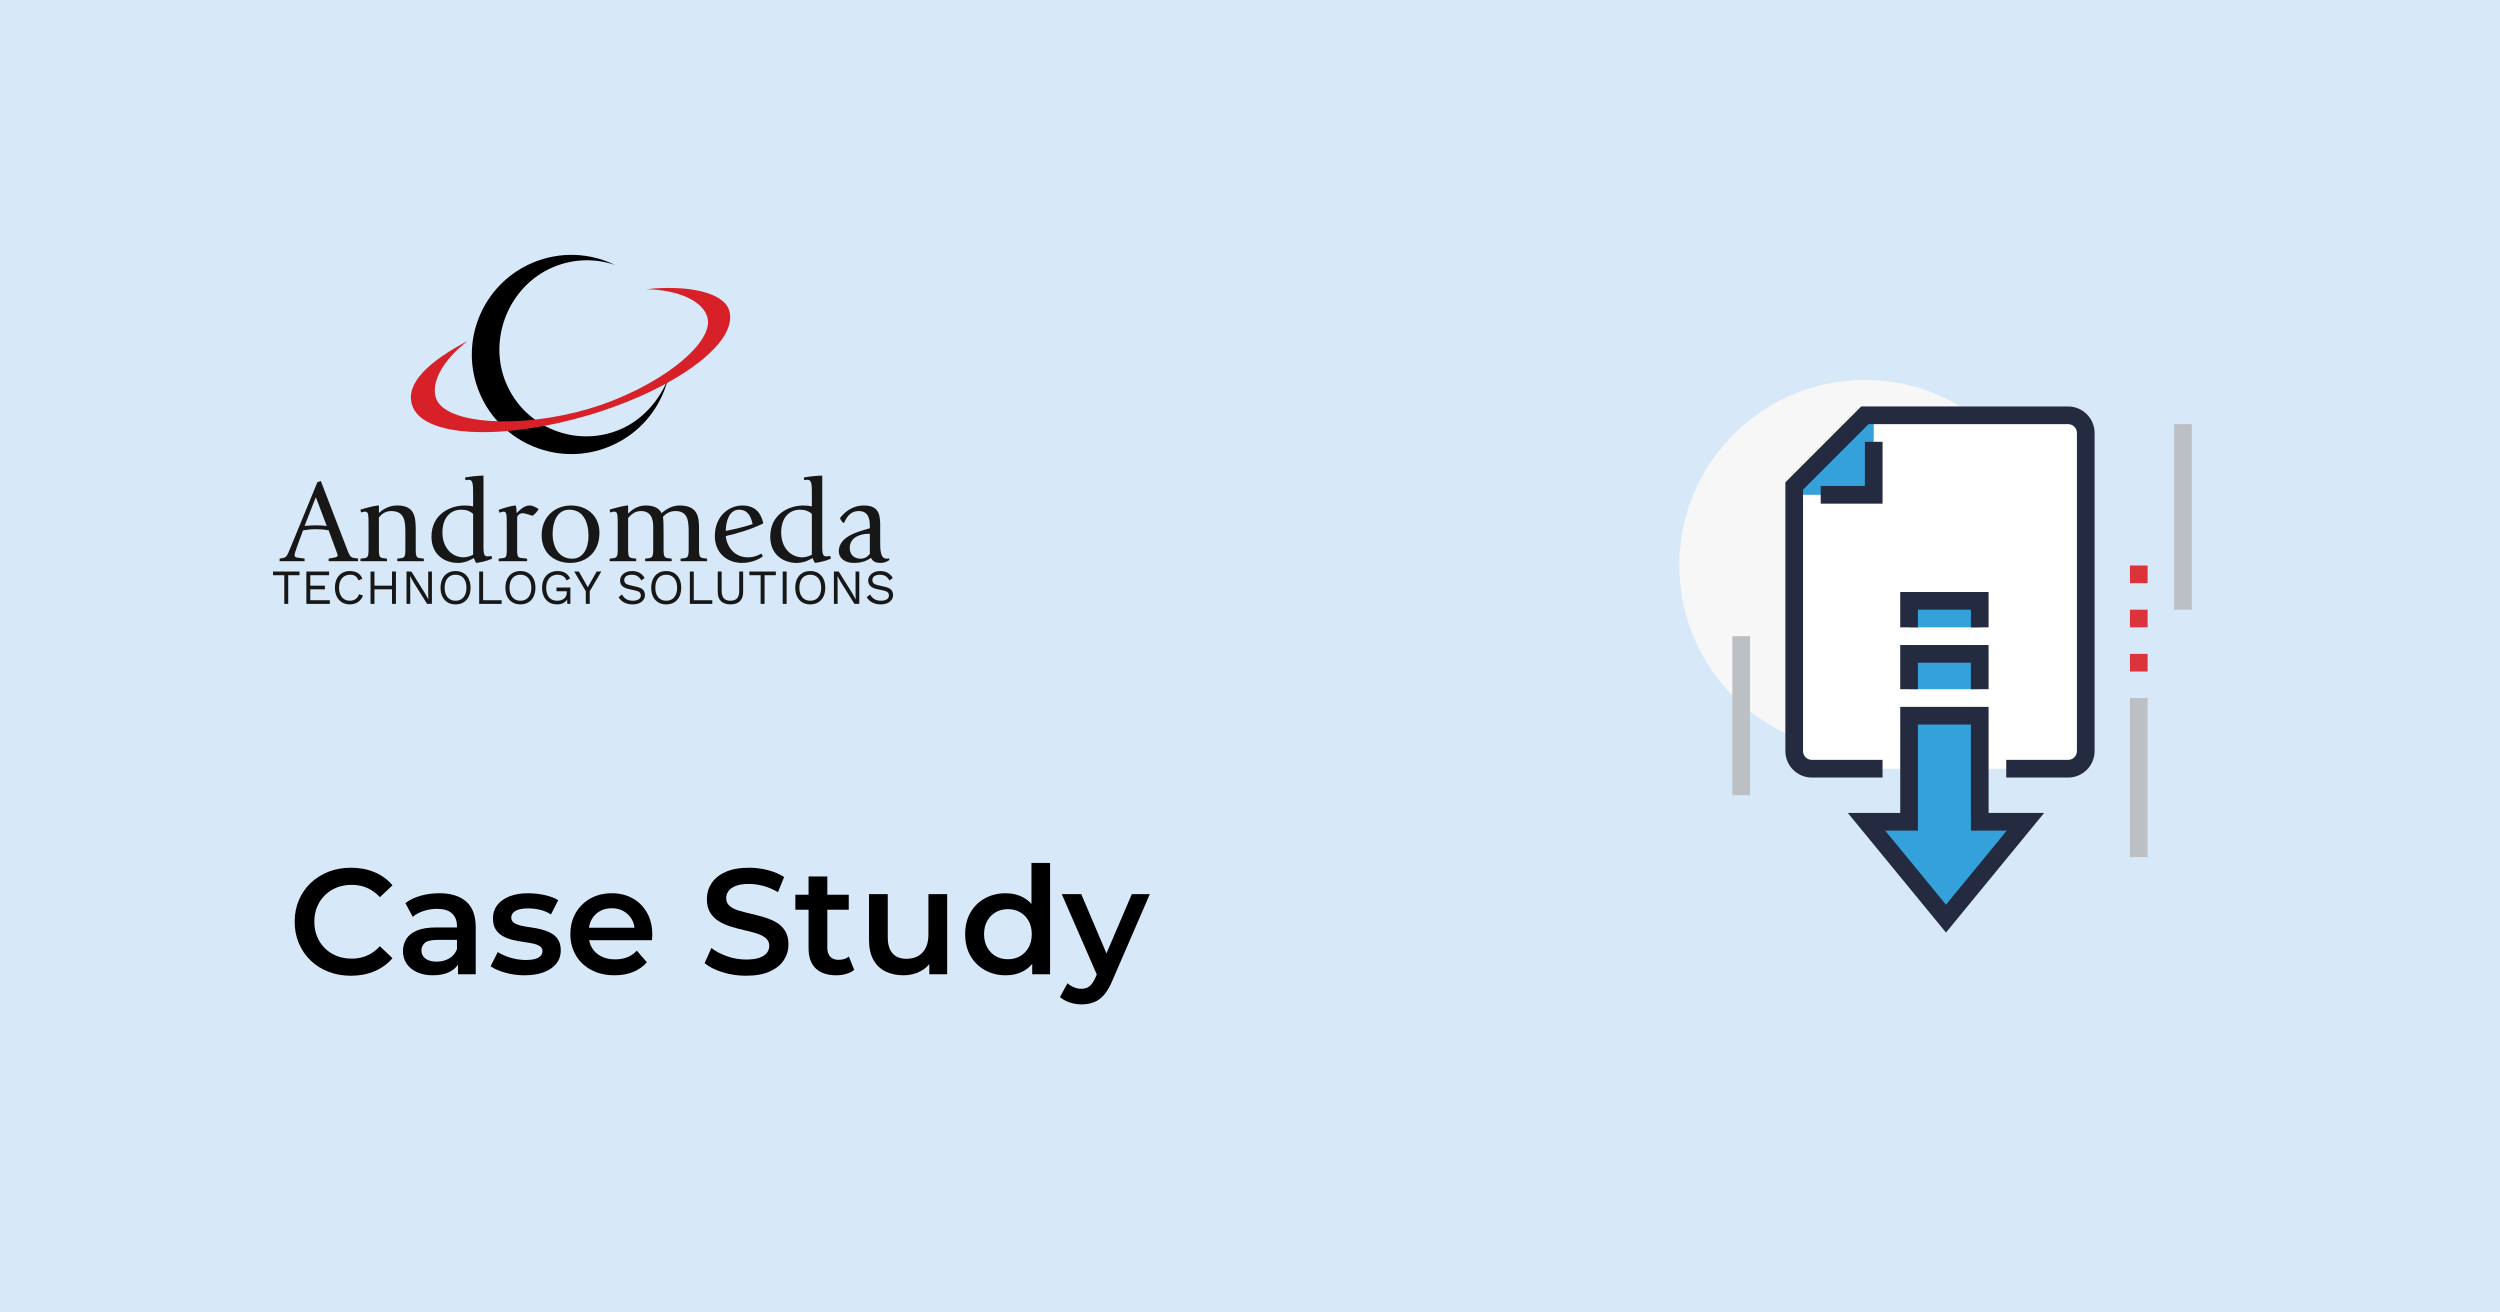 <?xml version="1.0" encoding="UTF-8"?><svg xmlns="http://www.w3.org/2000/svg" width="400" height="210" viewBox="0 0 400 210"><defs><style>.d{fill:#f7f7f7;}.e{fill:#fff;}.f{fill:#bcc0c4;}.g{fill:#d7e9f8;}.h{fill:#d72027;}.i{fill:#db343b;}.j{fill:#171717;}.k{fill:#242a3f;}.l{fill:#35a1db;}</style></defs><g id="a"><rect class="g" width="400" height="210"/></g><g id="b"><g><path d="M56.124,156.119c-1.28,0-2.468-.213-3.564-.637-1.096-.423-2.048-1.023-2.856-1.8-.809-.775-1.437-1.691-1.884-2.748-.448-1.056-.672-2.207-.672-3.455s.224-2.4,.672-3.456c.447-1.057,1.08-1.972,1.895-2.748,.816-.776,1.768-1.376,2.856-1.8,1.088-.424,2.279-.637,3.576-.637,1.375,0,2.631,.236,3.768,.708,1.136,.473,2.096,1.173,2.88,2.101l-2.016,1.895c-.608-.655-1.289-1.147-2.04-1.476-.753-.328-1.568-.492-2.448-.492s-1.684,.144-2.412,.432-1.36,.696-1.895,1.225c-.536,.527-.952,1.151-1.248,1.872-.297,.72-.444,1.512-.444,2.376,0,.863,.147,1.655,.444,2.376,.296,.72,.712,1.344,1.248,1.871,.535,.528,1.167,.936,1.895,1.225s1.532,.432,2.412,.432,1.695-.164,2.448-.492c.751-.327,1.432-.828,2.04-1.5l2.016,1.92c-.784,.912-1.744,1.608-2.88,2.088-1.137,.48-2.4,.721-3.792,.721Z"/><path d="M69.252,156.047c-.96,0-1.8-.164-2.521-.492-.72-.327-1.275-.783-1.668-1.368-.392-.583-.588-1.243-.588-1.98,0-.72,.172-1.368,.517-1.944,.344-.575,.907-1.031,1.691-1.367s1.824-.504,3.12-.504h3.72v1.991h-3.504c-1.023,0-1.712,.164-2.063,.492-.352,.328-.528,.731-.528,1.212,0,.544,.216,.977,.648,1.296,.432,.32,1.032,.48,1.8,.48,.735,0,1.395-.168,1.98-.504,.584-.337,1.004-.832,1.261-1.488l.504,1.8c-.288,.752-.804,1.336-1.548,1.752s-1.685,.624-2.82,.624Zm4.032-.168v-2.592l-.168-.552v-4.536c0-.88-.265-1.563-.792-2.052-.528-.488-1.328-.732-2.4-.732-.72,0-1.428,.112-2.124,.336-.696,.225-1.284,.536-1.764,.936l-1.176-2.185c.688-.527,1.508-.924,2.46-1.188,.951-.265,1.94-.397,2.964-.397,1.855,0,3.291,.444,4.308,1.332,1.016,.888,1.524,2.261,1.524,4.116v7.512h-2.832Z"/><path d="M83.915,156.047c-1.072,0-2.1-.141-3.084-.42-.983-.28-1.764-.62-2.34-1.02l1.152-2.279c.576,.368,1.264,.672,2.063,.912,.8,.239,1.6,.359,2.4,.359,.943,0,1.628-.128,2.052-.384s.636-.6,.636-1.032c0-.352-.144-.619-.432-.804-.288-.184-.664-.324-1.128-.42s-.981-.184-1.548-.264c-.568-.08-1.137-.189-1.704-.324-.568-.136-1.084-.336-1.548-.6-.465-.265-.84-.62-1.128-1.068-.288-.447-.433-1.04-.433-1.776,0-.815,.232-1.523,.696-2.124,.464-.6,1.116-1.063,1.956-1.392s1.836-.492,2.988-.492c.863,0,1.735,.097,2.615,.288,.88,.192,1.608,.465,2.185,.816l-1.152,2.279c-.608-.367-1.22-.619-1.836-.756-.616-.136-1.228-.204-1.836-.204-.912,0-1.588,.137-2.028,.408-.44,.273-.659,.616-.659,1.032,0,.384,.144,.672,.432,.864,.288,.191,.664,.344,1.128,.456,.464,.111,.98,.204,1.548,.275,.568,.072,1.132,.181,1.692,.324,.56,.144,1.075,.34,1.548,.588,.472,.248,.852,.596,1.14,1.044s.433,1.032,.433,1.752c0,.8-.236,1.496-.708,2.088-.473,.592-1.141,1.053-2.004,1.38-.864,.328-1.897,.492-3.097,.492Z"/><path d="M98.34,156.047c-1.425,0-2.668-.284-3.732-.852-1.065-.568-1.888-1.349-2.472-2.341-.584-.991-.876-2.119-.876-3.384,0-1.279,.284-2.411,.852-3.396,.568-.984,1.353-1.756,2.353-2.316,1-.56,2.14-.84,3.42-.84,1.248,0,2.359,.273,3.336,.816,.976,.544,1.744,1.312,2.304,2.304,.56,.992,.84,2.16,.84,3.504,0,.129-.004,.272-.012,.432s-.021,.312-.036,.456h-10.68v-1.991h9.096l-1.176,.624c.016-.736-.136-1.384-.456-1.944-.32-.56-.756-1-1.308-1.32-.553-.319-1.188-.479-1.908-.479-.736,0-1.38,.16-1.933,.479-.552,.32-.983,.765-1.296,1.332-.311,.568-.468,1.236-.468,2.004v.48c0,.768,.176,1.448,.528,2.04,.352,.592,.848,1.048,1.488,1.367,.64,.32,1.375,.48,2.208,.48,.72,0,1.367-.111,1.943-.336,.576-.224,1.088-.576,1.536-1.056l1.608,1.848c-.576,.672-1.301,1.188-2.172,1.548-.873,.36-1.869,.54-2.988,.54Z"/><path d="M119.363,156.119c-1.312,0-2.567-.189-3.768-.565s-2.152-.859-2.856-1.452l1.08-2.424c.672,.528,1.504,.969,2.496,1.32s2.008,.528,3.048,.528c.88,0,1.592-.097,2.136-.288,.544-.192,.944-.452,1.2-.78s.384-.7,.384-1.116c0-.512-.184-.924-.552-1.236-.368-.311-.844-.56-1.428-.743s-1.232-.356-1.944-.517c-.712-.159-1.424-.348-2.136-.564s-1.36-.496-1.944-.84-1.06-.805-1.428-1.38c-.368-.576-.552-1.312-.552-2.208,0-.912,.243-1.748,.731-2.509,.488-.76,1.232-1.367,2.232-1.823s2.268-.685,3.804-.685c1.008,0,2.008,.129,3,.385s1.856,.623,2.592,1.103l-.983,2.424c-.752-.447-1.528-.78-2.328-.996-.801-.216-1.568-.324-2.304-.324-.864,0-1.565,.104-2.101,.312s-.928,.48-1.176,.816-.372,.72-.372,1.151c0,.513,.18,.924,.54,1.236,.36,.311,.832,.556,1.416,.731,.584,.177,1.236,.349,1.956,.517s1.435,.356,2.148,.564c.711,.208,1.359,.48,1.943,.816s1.057,.792,1.416,1.368c.36,.576,.54,1.304,.54,2.184,0,.896-.244,1.725-.731,2.484-.488,.76-1.236,1.367-2.244,1.823s-2.28,.685-3.816,.685Z"/><path d="M127.259,145.56v-2.4h8.544v2.4h-8.544Zm6.528,10.487c-1.408,0-2.496-.363-3.264-1.092-.769-.729-1.152-1.804-1.152-3.228v-11.495h3v11.424c0,.607,.156,1.08,.468,1.416,.312,.336,.748,.504,1.309,.504,.672,0,1.231-.176,1.68-.528l.84,2.136c-.352,.288-.784,.504-1.296,.648-.513,.144-1.04,.216-1.584,.216Z"/><path d="M144.562,156.047c-1.088,0-2.048-.204-2.88-.612-.832-.407-1.48-1.031-1.943-1.872-.465-.84-.696-1.899-.696-3.18v-7.319h3v6.911c0,1.152,.26,2.013,.78,2.58,.519,.568,1.26,.853,2.22,.853,.704,0,1.315-.144,1.836-.433,.519-.288,.928-.72,1.224-1.296s.444-1.287,.444-2.136v-6.479h3v12.815h-2.856v-3.456l.505,1.056c-.433,.832-1.065,1.469-1.897,1.908-.832,.44-1.744,.66-2.736,.66Z"/><path d="M160.906,156.047c-1.231,0-2.34-.276-3.323-.828-.984-.552-1.757-1.315-2.316-2.292-.56-.976-.84-2.128-.84-3.456,0-1.327,.279-2.479,.84-3.455,.56-.977,1.332-1.736,2.316-2.28,.983-.544,2.092-.816,3.323-.816,1.072,0,2.032,.236,2.881,.708,.848,.473,1.52,1.188,2.016,2.148s.744,2.192,.744,3.695c0,1.488-.24,2.717-.721,3.685-.479,.968-1.144,1.691-1.991,2.172-.849,.479-1.824,.72-2.929,.72Zm.36-2.568c.72,0,1.364-.159,1.932-.479,.568-.32,1.024-.784,1.368-1.393,.344-.607,.517-1.319,.517-2.136,0-.831-.173-1.548-.517-2.147s-.8-1.06-1.368-1.38c-.567-.32-1.212-.48-1.932-.48s-1.364,.16-1.932,.48c-.568,.32-1.024,.78-1.368,1.38-.345,.6-.517,1.316-.517,2.147,0,.816,.172,1.528,.517,2.136,.344,.608,.8,1.072,1.368,1.393,.567,.32,1.212,.479,1.932,.479Zm3.888,2.4v-3.024l.12-3.407-.24-3.408v-7.968h2.977v17.808h-2.856Z"/><path d="M173.027,160.703c-.624,0-1.248-.104-1.872-.312s-1.145-.496-1.56-.863l1.2-2.208c.304,.272,.648,.487,1.032,.647s.775,.24,1.176,.24c.544,0,.984-.137,1.32-.408,.336-.273,.647-.729,.935-1.368l.744-1.68,.24-.36,4.848-11.327h2.88l-6,13.848c-.399,.96-.844,1.72-1.332,2.279-.488,.56-1.032,.952-1.632,1.177-.6,.224-1.26,.336-1.98,.336Zm2.64-4.368l-5.784-13.271h3.12l4.704,11.063-2.04,2.208Z"/></g><g><circle class="d" cx="298.381" cy="90.481" r="29.687"/><path class="e" d="M330.895,66.449h-32.514l-11.309,11.309v42.409c0,1.562,1.266,2.827,2.827,2.827h40.996c1.562,0,2.827-1.266,2.827-2.827v-50.891c0-1.562-1.266-2.827-2.827-2.827Z"/><g><polygon class="l" points="287.072 79.172 299.795 79.172 299.795 66.449 287.072 79.172"/><polygon class="k" points="301.209 80.585 291.313 80.585 291.313 77.758 298.382 77.758 298.382 70.69 301.209 70.69 301.209 80.585"/></g><path class="k" d="M330.895,124.409h-9.896v-2.827h9.896c.78,0,1.414-.634,1.414-1.414v-50.892c0-.779-.634-1.414-1.414-1.414h-31.928l-10.481,10.481v41.825c0,.78,.634,1.414,1.414,1.414h11.309v2.827h-11.309c-2.339,0-4.241-1.902-4.241-4.241v-42.995l12.137-12.137h33.099c2.339,0,4.241,1.902,4.241,4.241v50.892c0,2.339-1.902,4.241-4.241,4.241Z"/><g><g><polygon class="l" points="316.759 131.477 316.759 114.513 314.507 114.513 305.449 114.513 305.449 131.477 298.635 131.477 311.355 146.978 324.075 131.477 316.759 131.477"/><path class="k" d="M311.356,149.206l-15.71-19.142h8.391v-16.964h14.136v16.964h8.892l-15.709,19.142Zm-9.733-16.315l9.733,11.859,9.731-11.859h-5.742v-16.964h-8.482v16.964h-5.24Z"/></g><g><rect class="l" x="305.449" y="104.617" width="11.309" height="5.655"/><polygon class="k" points="318.173 110.272 315.345 110.272 315.345 106.032 306.863 106.032 306.863 110.272 304.036 110.272 304.036 103.204 318.173 103.204 318.173 110.272"/></g><g><rect class="l" x="305.449" y="96.135" width="11.309" height="4.241"/><polygon class="k" points="318.173 100.377 315.345 100.377 315.345 97.55 306.863 97.55 306.863 100.377 304.036 100.377 304.036 94.722 318.173 94.722 318.173 100.377"/></g></g><rect class="f" x="347.859" y="67.862" width="2.827" height="29.687"/><g><rect class="f" x="340.791" y="111.686" width="2.827" height="25.446"/><rect class="i" x="340.791" y="104.618" width="2.827" height="2.827"/><rect class="i" x="340.791" y="97.55" width="2.827" height="2.827"/><rect class="i" x="340.791" y="90.481" width="2.827" height="2.827"/></g><rect class="f" x="277.177" y="101.791" width="2.827" height="25.446"/></g><g id="c"><path d="M99.208,68.717c-7.076,2.99-15.236-.323-18.227-7.399-2.99-7.076,.445-15.584,7.521-18.573,3.276-1.384,6.783-1.415,9.905-.35-3.992-1.944-8.771-2.222-13.182-.358-8.106,3.425-11.901,12.774-8.476,20.88,3.425,8.106,12.774,11.901,20.88,8.476,4.797-2.027,8.082-6.128,9.258-10.818-1.313,3.392-4.063,6.616-7.678,8.143Z"/><path class="h" d="M74.865,54.525c-6.364,3.366-9.959,6.798-8.959,10.206,1.558,5.309,14.443,5.75,28.105,1.742,13.662-4.008,24.339-11.572,22.646-16.84-.935-2.911-6.736-4.065-13.235-3.364,5.475,.148,9.027,2.007,9.749,4.466,1.247,4.247-8.114,11.485-19.044,14.692-10.93,3.207-22.902,2.479-24.356-1.702-.874-2.513,1.08-6.123,5.094-9.201"/><g><path class="j" d="M50.533,79.546l1.747,4.601c-.608-.075-1.215-.093-1.823-.093-.57,0-1.159,.056-1.728,.093l1.804-4.601Zm-5.792,10.244h3.988v-.418l-1.139-.152c-.209-.019-.456-.076-.456-.438,0-.152,.152-.666,.38-1.276l.969-2.646c.665-.114,1.329-.191,1.994-.191,.703,0,1.405,.057,2.108,.191l1.329,3.598c.038,.133,.114,.267,.114,.4,0,.209-.247,.305-.589,.362l-.855,.152v.418h4.71v-.418l-.76-.114c-.494-.095-.684-.533-.969-1.295l-4.235-11.004-.551,.19c-.152,.361-.304,.742-.456,1.122l-3.95,9.615c-.456,1.104-.551,1.314-1.272,1.428l-.361,.057v.418Z"/><path class="j" d="M57.676,89.385l.456-.056c.665-.076,.836-.171,.836-1.387v-3.685c0-1.861,0-2.393-.532-2.393-.095,0-.228,.019-.266,.019l-.418,.114-.076-.456c.551-.171,2.284-.665,2.952-.665v1.197c.438-.399,1.467-1.197,2.916-1.197,2.974,0,2.974,2.052,2.974,4.236v2.83c0,1.215,.152,1.31,.855,1.387l.437,.056v.404h-4.248v-.404l.457-.056c.667-.076,.839-.171,.839-1.387v-2.545c0-1.786,0-3.628-2.268-3.628-1.01,0-1.62,.589-1.963,1.026v5.147c0,1.215,.152,1.31,.858,1.387l.438,.056v.404h-4.248v-.404Z"/><path class="j" d="M75.697,88.757c-.228,.132-.929,.416-1.498,.416-1.914,0-3.412-1.57-3.412-3.971,0-2.326,1.251-3.65,3.014-3.65,.815,0,1.441,.246,1.896,.662v6.543Zm2.933,.189l-.342,.057c-.076,.019-.228,.019-.304,.019-.513,0-.627-.435-.627-1.437v-11.489c-.801,0-2.342,.172-2.949,.306l.057,.421,.284-.038c.038,0,.171-.019,.265-.019,.683-.003,.683,.874,.683,2.379v1.886c-.417-.113-.91-.151-1.365-.151-2.275,0-5.297,1.372-5.297,4.985,0,3.007,2.245,4.203,4.216,4.203,1.308,0,2.123-.551,2.56-.779,.114,.247,.229,.57,.362,.779,.649-.076,1.696-.285,2.57-.684l-.114-.436Z"/><path class="j" d="M79.792,89.385l.456-.056c.665-.076,.836-.076,.836-1.387v-3.704c0-1.957,0-2.375-.532-2.375-.152,0-.304,.076-.456,.114l-.171,.057-.152-.455c.95-.342,2.227-.702,2.761-.702,.076,.323,.134,.721,.134,1.234,.285-.304,1.103-1.234,2.072-1.234,.589,0,1.197,.418,1.444,.569-.266,.456-.532,.741-.969,1.083-.266-.095-1.292-.418-1.558-.418-.608,0-.912,.456-.912,.741v5.092c0,1.311,.152,1.311,1.159,1.387l.437,.056v.404h-4.548v-.404Z"/><path class="j" d="M88.416,85.406c0-1.813,.684-3.854,2.662-3.854,2.225,0,3.081,1.946,3.081,4.194,0,2.003-.875,3.646-2.605,3.646-2.149,0-3.137-1.889-3.137-3.986Zm2.814,4.659c2.415,0,4.681-1.561,4.681-4.829,0-2.607-1.867-4.356-4.585-4.356-2.339,0-4.662,1.617-4.662,4.753,0,2.966,2.151,4.432,4.566,4.432Z"/><path class="j" d="M97.544,89.385l.456-.056c.665-.076,.837-.209,.837-1.387v-3.685c0-1.861,0-2.393-.532-2.393-.095,0-.227,.019-.266,.019l-.418,.114-.076-.456c.551-.171,2.285-.665,2.952-.665v1.292c.438-.418,1.332-1.292,2.835-1.292,1.599,0,2.287,.684,2.496,1.235,.458-.38,1.504-1.235,2.893-1.235,3.125,0,3.125,2.09,3.125,3.97v3.096c0,1.177,.152,1.31,.855,1.387l.438,.056v.404h-4.246v-.404l.456-.056c.666-.076,.838-.209,.838-1.387v-2.64c0-1.728,0-3.533-2.112-3.533-.857,0-1.466,.361-1.998,.912,.076,.608,.095,.969,.095,2.583v2.678c0,1.177,.152,1.31,.856,1.387l.438,.056v.404h-4.247v-.404l.457-.056c.666-.076,.837-.209,.837-1.387v-3.533c0-.741,0-2.64-1.96-2.64-1.142,0-1.77,.798-2.055,1.121v5.052c0,1.177,.152,1.31,.856,1.387l.438,.056v.404h-4.246v-.404Z"/><path class="j" d="M118.237,81.552c1.444,0,1.92,1.135,2.185,2.307-1.33,.435-2.926,.832-4.295,1.078,0-1.381,.494-3.385,2.109-3.385Zm3.592,7.016c-.266,.132-.988,.605-2.148,.605-2.565,0-3.477-2.232-3.554-3.404,1.634-.378,3.839-.965,6.005-2.023-.247-1.021-.798-2.867-3.345-2.867-2.185,0-4.413,1.713-4.413,4.909,0,2.685,1.961,4.279,4.356,4.279,1.73,0,3.022-.779,3.326-1.064l-.228-.435Z"/><path class="j" d="M129.898,88.757c-.227,.132-.929,.416-1.498,.416-1.915,0-3.412-1.57-3.412-3.971,0-2.326,1.251-3.65,3.014-3.65,.815,0,1.44,.246,1.895,.662v6.543Zm2.933,.189l-.342,.057c-.076,.019-.228,.019-.304,.019-.514,0-.627-.435-.627-1.437v-11.489c-.801,0-2.342,.172-2.949,.306l.057,.421,.284-.038c.038,0,.171-.019,.266-.019,.682-.003,.682,.874,.682,2.379v1.886c-.417-.113-.91-.151-1.365-.151-2.275,0-5.297,1.372-5.297,4.985,0,3.007,2.245,4.203,4.216,4.203,1.308,0,2.123-.551,2.56-.779,.115,.247,.229,.57,.362,.779,.649-.076,1.696-.285,2.571-.684l-.114-.436Z"/><path class="j" d="M139.172,85.41v3.205c-.133,.189-.608,.777-1.445,.777-1.084,0-1.769-.645-1.769-1.726,0-1.782,1.863-2.256,2.947-2.256h.266Zm3.047,3.906c-.076,.038-.152,.076-.342,.076-1.045,0-1.045-1.422-1.045-2.749v-2.709c0-1.919-.458-3.056-2.629-3.056-2.015,0-3.234,1.269-3.806,2.022,.134,.339,.286,.526,.495,.752h.152c.362-.696,.838-1.881,2.359-1.881,1.426,0,1.768,1.072,1.768,2.313v.433c-1.673,.494-4.965,1.235-4.965,3.7,0,1.043,.952,1.848,2.361,1.848,1.483,0,2.187-.404,2.796-.805,.191,.402,.534,.805,1.507,.805,.798,0,1.198-.307,1.444-.48l-.095-.268Z"/></g><g><path class="j" d="M47.92,91.447v.588h-1.805v4.589h-.627v-4.589h-1.805v-.588h4.236Z"/><path class="j" d="M49.019,96.624v-5.177h3.632v.588h-3.005v1.671h2.338v.588h-2.338v1.741h3.122v.588h-3.749Z"/><path class="j" d="M58.078,95.299c-.11,.293-.267,.545-.471,.757s-.443,.373-.718,.482-.574,.165-.898,.165c-.491,0-.916-.109-1.274-.326s-.636-.524-.832-.922c-.195-.398-.294-.871-.294-1.42,0-.549,.099-1.022,.294-1.419,.196-.398,.474-.705,.832-.922s.777-.326,1.259-.326c.335,0,.633,.046,.894,.137,.262,.092,.485,.228,.671,.408,.185,.18,.333,.401,.443,.663l-.62,.29c-.115-.298-.281-.524-.498-.679s-.498-.231-.844-.231c-.35,0-.658,.083-.926,.247-.267,.165-.474,.401-.623,.71s-.224,.683-.224,1.122c0,.435,.07,.807,.212,1.118,.141,.311,.343,.549,.604,.714,.262,.165,.57,.247,.926,.247,.346,0,.646-.087,.902-.263s.441-.438,.557-.789l.628,.235Z"/><path class="j" d="M59.913,91.447v5.177h-.627v-5.177h.627Zm3.099,2.259v.588h-3.397v-.588h3.397Zm.337-2.259v5.177h-.627v-5.177h.627Z"/><path class="j" d="M69.106,91.447v5.177h-.776l-2.165-3.467-.549-.973h-.008l.031,.785v3.655h-.596v-5.177h.776l2.157,3.452,.557,.996h.008l-.031-.792v-3.655h.596Z"/><path class="j" d="M72.888,91.369c.492,0,.917,.109,1.275,.326,.357,.217,.635,.524,.831,.922s.294,.871,.294,1.419c0,.549-.098,1.022-.294,1.42s-.474,.705-.831,.922c-.358,.217-.783,.326-1.275,.326-.491,0-.916-.109-1.274-.326s-.636-.524-.832-.922c-.195-.398-.294-.871-.294-1.42,0-.549,.099-1.022,.294-1.419,.196-.398,.474-.705,.832-.922s.783-.326,1.274-.326Zm0,.588c-.355,0-.664,.083-.926,.247-.261,.165-.463,.403-.604,.714-.142,.311-.212,.684-.212,1.118,0,.435,.07,.807,.212,1.118,.141,.311,.343,.549,.604,.714,.262,.165,.57,.247,.926,.247,.361,0,.671-.083,.93-.247,.259-.165,.459-.403,.601-.714,.141-.311,.211-.684,.211-1.118,0-.434-.07-.807-.211-1.118-.142-.311-.342-.549-.601-.714-.259-.165-.568-.247-.93-.247Z"/><path class="j" d="M77.296,96.036h2.965v.588h-3.592v-5.177h.627v4.589Z"/><path class="j" d="M83.266,91.369c.492,0,.917,.109,1.275,.326,.357,.217,.635,.524,.831,.922s.294,.871,.294,1.419c0,.549-.098,1.022-.294,1.42s-.474,.705-.831,.922c-.358,.217-.783,.326-1.275,.326-.491,0-.916-.109-1.274-.326s-.636-.524-.832-.922c-.195-.398-.294-.871-.294-1.42,0-.549,.099-1.022,.294-1.419,.196-.398,.474-.705,.832-.922s.783-.326,1.274-.326Zm0,.588c-.355,0-.664,.083-.926,.247-.261,.165-.463,.403-.604,.714-.142,.311-.212,.684-.212,1.118,0,.435,.07,.807,.212,1.118,.141,.311,.343,.549,.604,.714,.262,.165,.57,.247,.926,.247,.361,0,.671-.083,.93-.247,.259-.165,.459-.403,.601-.714,.141-.311,.211-.684,.211-1.118,0-.434-.07-.807-.211-1.118-.142-.311-.342-.549-.601-.714-.259-.165-.568-.247-.93-.247Z"/><path class="j" d="M89.133,96.703c-.491,0-.916-.109-1.274-.326s-.636-.524-.832-.922c-.195-.398-.294-.871-.294-1.42,0-.549,.103-1.022,.31-1.419,.206-.398,.495-.705,.866-.922s.798-.326,1.278-.326c.513,0,.93,.097,1.252,.29,.321,.193,.581,.491,.78,.894l-.572,.314c-.115-.298-.297-.524-.546-.679-.248-.154-.553-.231-.914-.231-.35,0-.66,.083-.929,.247-.27,.165-.481,.403-.636,.714s-.231,.684-.231,1.118c0,.435,.066,.807,.2,1.118,.133,.311,.332,.549,.596,.714,.265,.165,.587,.247,.969,.247,.215,0,.415-.027,.601-.083,.185-.055,.348-.137,.486-.247s.247-.248,.325-.415c.079-.168,.118-.364,.118-.588v-.181h-1.647v-.588h2.22v2.612h-.494l-.031-.965,.133,.023c-.136,.324-.35,.575-.643,.753-.293,.178-.656,.267-1.091,.267Z"/><path class="j" d="M96.209,91.447l-1.851,3.153v2.024h-.628v-2.024l-1.852-3.153h.745l1.005,1.773,.415,.737,.416-.737,1.004-1.773h.745Z"/><path class="j" d="M101.143,91.369c.455,0,.848,.093,1.177,.279,.33,.185,.605,.459,.824,.819l-.525,.408c-.194-.335-.412-.571-.655-.71s-.537-.208-.883-.208c-.277,0-.506,.039-.686,.118-.18,.079-.312,.182-.396,.31-.084,.128-.126,.273-.126,.435,0,.183,.058,.344,.173,.482,.115,.139,.345,.247,.69,.326l1.121,.251c.497,.11,.844,.276,1.04,.498,.196,.223,.294,.498,.294,.828,0,.293-.082,.553-.247,.781s-.397,.404-.694,.529-.648,.189-1.051,.189c-.377,0-.708-.051-.992-.153-.285-.102-.53-.239-.734-.412-.203-.172-.371-.366-.502-.581l.55-.447c.099,.199,.228,.374,.384,.526,.157,.152,.347,.27,.569,.353,.222,.084,.477,.126,.765,.126,.267,0,.498-.033,.694-.098s.346-.162,.451-.29c.104-.128,.156-.284,.156-.467,0-.168-.055-.318-.164-.451-.11-.133-.316-.234-.62-.302l-1.216-.274c-.319-.073-.576-.174-.772-.302-.196-.128-.338-.28-.424-.455s-.13-.365-.13-.569c0-.277,.077-.532,.231-.765,.154-.233,.377-.42,.667-.561s.634-.212,1.031-.212Z"/><path class="j" d="M106.595,91.369c.492,0,.917,.109,1.275,.326,.357,.217,.635,.524,.831,.922s.294,.871,.294,1.419c0,.549-.098,1.022-.294,1.42s-.474,.705-.831,.922c-.358,.217-.783,.326-1.275,.326-.491,0-.916-.109-1.274-.326s-.636-.524-.832-.922c-.195-.398-.294-.871-.294-1.42,0-.549,.099-1.022,.294-1.419,.196-.398,.474-.705,.832-.922s.783-.326,1.274-.326Zm0,.588c-.355,0-.664,.083-.926,.247-.261,.165-.463,.403-.604,.714-.142,.311-.212,.684-.212,1.118,0,.435,.07,.807,.212,1.118,.141,.311,.343,.549,.604,.714,.262,.165,.57,.247,.926,.247,.361,0,.671-.083,.93-.247,.259-.165,.459-.403,.601-.714,.141-.311,.211-.684,.211-1.118,0-.434-.07-.807-.211-1.118-.142-.311-.342-.549-.601-.714-.259-.165-.568-.247-.93-.247Z"/><path class="j" d="M111.003,96.036h2.965v.588h-3.592v-5.177h.627v4.589Z"/><path class="j" d="M118.902,91.447v3.248c0,.664-.175,1.165-.525,1.502-.351,.337-.853,.506-1.506,.506-.649,0-1.149-.169-1.503-.506-.352-.337-.529-.838-.529-1.502v-3.248h.628v3.091c0,.539,.113,.936,.341,1.192,.228,.256,.582,.384,1.063,.384,.48,0,.835-.128,1.062-.384,.228-.256,.341-.654,.341-1.192v-3.091h.628Z"/><path class="j" d="M124.135,91.447v.588h-1.805v4.589h-.627v-4.589h-1.805v-.588h4.236Z"/><path class="j" d="M125.86,91.447v5.177h-.627v-5.177h.627Z"/><path class="j" d="M129.642,91.369c.492,0,.917,.109,1.275,.326,.357,.217,.635,.524,.831,.922s.294,.871,.294,1.419c0,.549-.098,1.022-.294,1.42s-.474,.705-.831,.922c-.358,.217-.783,.326-1.275,.326-.491,0-.916-.109-1.274-.326s-.636-.524-.832-.922c-.195-.398-.294-.871-.294-1.42,0-.549,.099-1.022,.294-1.419,.196-.398,.474-.705,.832-.922s.783-.326,1.274-.326Zm0,.588c-.355,0-.664,.083-.926,.247-.261,.165-.463,.403-.604,.714-.142,.311-.212,.684-.212,1.118,0,.435,.07,.807,.212,1.118,.141,.311,.343,.549,.604,.714,.262,.165,.57,.247,.926,.247,.361,0,.671-.083,.93-.247,.259-.165,.459-.403,.601-.714,.141-.311,.211-.684,.211-1.118,0-.434-.07-.807-.211-1.118-.142-.311-.342-.549-.601-.714-.259-.165-.568-.247-.93-.247Z"/><path class="j" d="M137.485,91.447v5.177h-.776l-2.165-3.467-.549-.973h-.008l.031,.785v3.655h-.596v-5.177h.776l2.157,3.452,.557,.996h.008l-.031-.792v-3.655h.596Z"/><path class="j" d="M140.843,91.369c.455,0,.848,.093,1.177,.279,.33,.185,.605,.459,.824,.819l-.525,.408c-.194-.335-.412-.571-.655-.71s-.537-.208-.883-.208c-.277,0-.506,.039-.686,.118-.18,.079-.312,.182-.396,.31-.084,.128-.126,.273-.126,.435,0,.183,.058,.344,.173,.482,.115,.139,.345,.247,.69,.326l1.121,.251c.497,.11,.844,.276,1.04,.498,.196,.223,.294,.498,.294,.828,0,.293-.082,.553-.247,.781s-.397,.404-.694,.529-.648,.189-1.051,.189c-.377,0-.708-.051-.992-.153-.285-.102-.53-.239-.734-.412-.203-.172-.371-.366-.502-.581l.55-.447c.099,.199,.228,.374,.384,.526,.157,.152,.347,.27,.569,.353,.222,.084,.477,.126,.765,.126,.267,0,.498-.033,.694-.098s.346-.162,.451-.29c.104-.128,.156-.284,.156-.467,0-.168-.055-.318-.164-.451-.11-.133-.316-.234-.62-.302l-1.216-.274c-.319-.073-.576-.174-.772-.302-.196-.128-.338-.28-.424-.455s-.13-.365-.13-.569c0-.277,.077-.532,.231-.765,.154-.233,.377-.42,.667-.561s.634-.212,1.031-.212Z"/></g></g></g></svg>